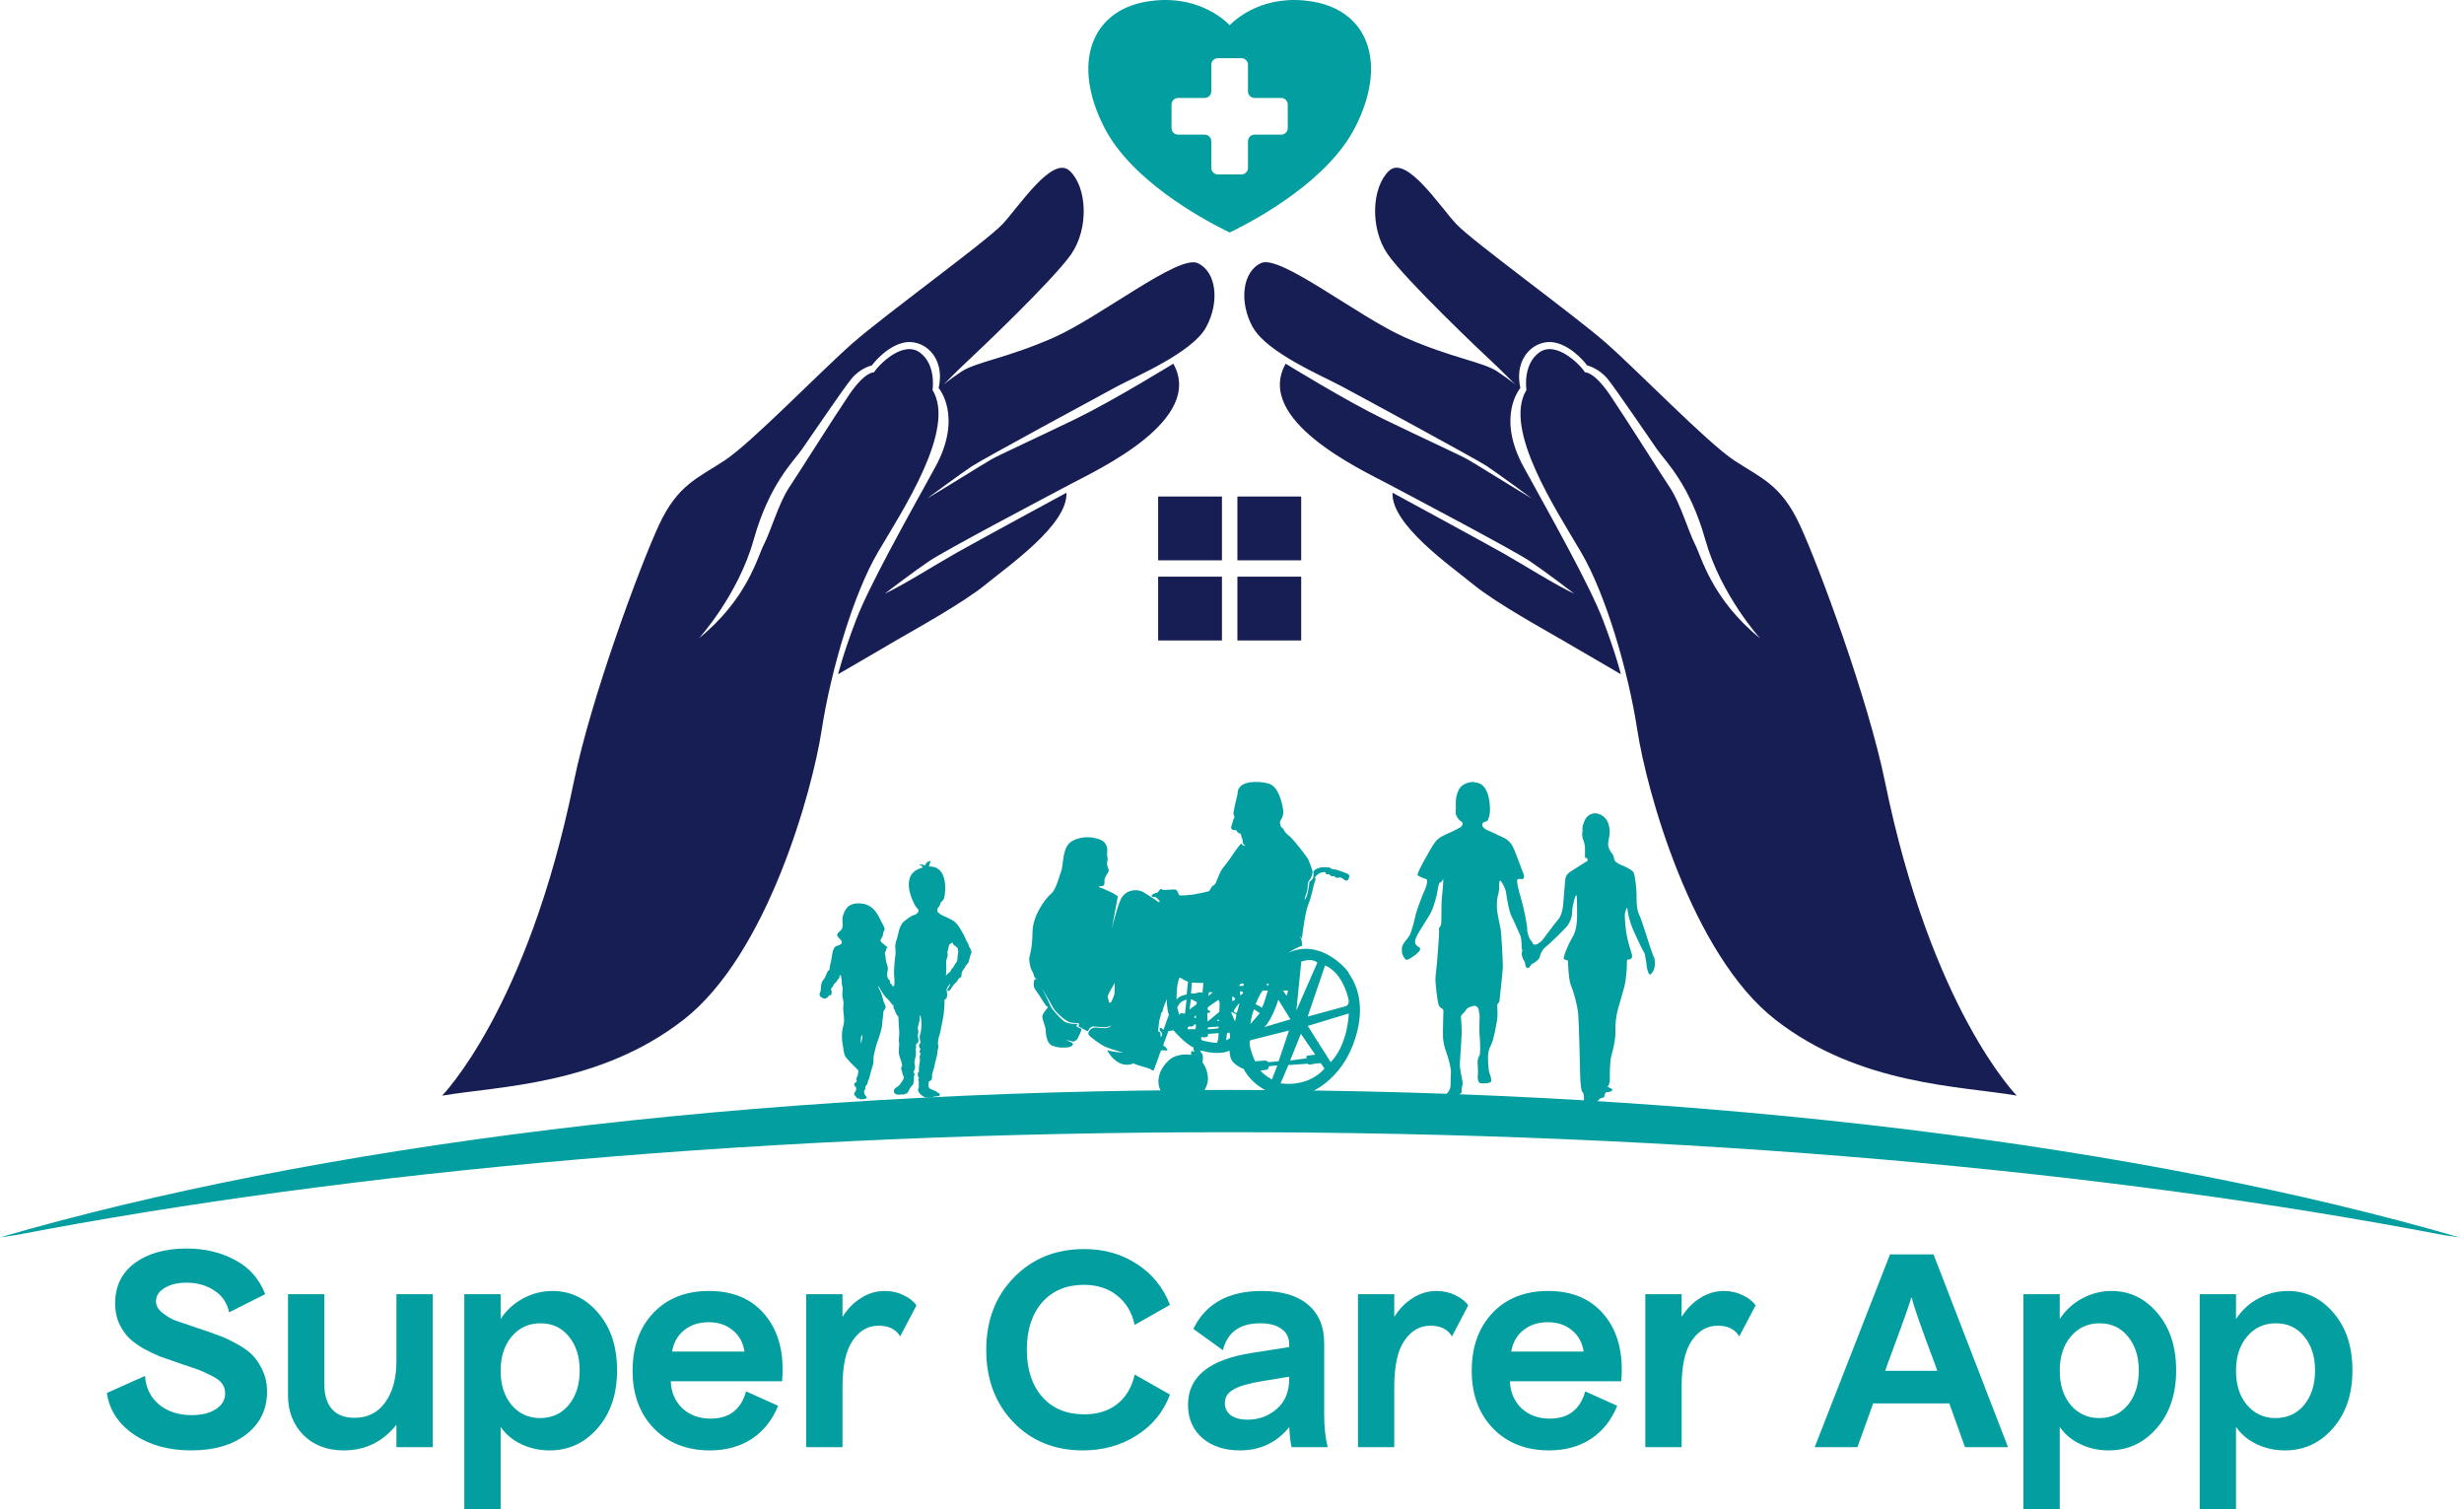 <svg width="289" height="177" viewBox="0 0 289 177" fill="none" xmlns="http://www.w3.org/2000/svg">
<path d="M31.325 163.188C31.325 165.297 30.511 166.978 28.883 168.231C27.254 169.483 25.103 170.11 22.431 170.11C19.8 170.11 17.566 169.494 15.729 168.262C13.891 167.009 12.826 165.381 12.534 163.376L17.013 161.372C17.096 162.75 17.639 163.867 18.641 164.723C19.664 165.558 20.948 165.976 22.494 165.976C23.684 165.976 24.634 165.736 25.343 165.255C26.053 164.775 26.408 164.17 26.408 163.439C26.408 163.021 26.304 162.656 26.095 162.343C25.886 162.009 25.469 161.685 24.842 161.372C24.216 161.059 23.746 160.84 23.433 160.714C23.12 160.589 22.452 160.359 21.429 160.025C21.199 159.942 21.021 159.879 20.896 159.837C20.04 159.545 19.32 159.294 18.735 159.086C18.172 158.856 17.524 158.543 16.794 158.146C16.084 157.729 15.509 157.301 15.071 156.862C14.633 156.403 14.257 155.839 13.944 155.171C13.651 154.482 13.505 153.72 13.505 152.885C13.505 150.859 14.267 149.283 15.791 148.155C17.336 147.007 19.372 146.433 21.898 146.433C24.028 146.433 25.918 146.882 27.567 147.78C29.238 148.657 30.417 149.993 31.106 151.788L26.878 153.918C26.628 152.791 26.043 151.935 25.124 151.35C24.206 150.744 23.12 150.442 21.867 150.442C20.823 150.442 19.967 150.651 19.299 151.068C18.631 151.465 18.297 151.987 18.297 152.634C18.297 153.114 18.537 153.553 19.017 153.949C19.518 154.346 20.019 154.649 20.52 154.858C21.042 155.046 21.867 155.327 22.995 155.703C23.057 155.724 23.11 155.745 23.151 155.766C23.193 155.766 23.245 155.776 23.308 155.797C23.37 155.818 23.423 155.839 23.464 155.86C24.362 156.152 25.103 156.413 25.688 156.643C26.294 156.852 26.983 157.175 27.755 157.614C28.549 158.031 29.175 158.48 29.634 158.96C30.093 159.441 30.49 160.046 30.824 160.777C31.158 161.508 31.325 162.312 31.325 163.188Z" fill="#039EA0"/>
<path d="M50.756 169.734H46.497V167.103C44.889 169.108 42.832 170.11 40.327 170.11C38.364 170.11 36.777 169.504 35.566 168.293C34.376 167.062 33.781 165.516 33.781 163.658V151.788H38.041V162.343C38.041 163.616 38.343 164.598 38.949 165.287C39.554 165.955 40.431 166.289 41.58 166.289C43.125 166.289 44.325 165.683 45.181 164.472C46.058 163.262 46.497 161.654 46.497 159.649V151.788H50.756V169.734Z" fill="#039EA0"/>
<path d="M58.719 177H54.46V151.788H58.719V154.701C59.408 153.657 60.285 152.853 61.35 152.29C62.436 151.705 63.584 151.413 64.795 151.413C66.925 151.413 68.721 152.279 70.182 154.012C71.644 155.724 72.374 157.958 72.374 160.714C72.374 163.512 71.612 165.777 70.088 167.51C68.585 169.243 66.706 170.11 64.451 170.11C63.282 170.11 62.185 169.87 61.162 169.39C60.139 168.909 59.325 168.231 58.719 167.354V177ZM60.004 156.768C59.148 157.791 58.719 159.127 58.719 160.777C58.719 162.426 59.148 163.763 60.004 164.786C60.88 165.809 61.998 166.32 63.355 166.32C64.733 166.32 65.85 165.809 66.706 164.786C67.562 163.742 67.99 162.395 67.99 160.746C67.99 159.096 67.562 157.76 66.706 156.737C65.871 155.714 64.764 155.202 63.386 155.202C62.008 155.202 60.88 155.724 60.004 156.768Z" fill="#039EA0"/>
<path d="M91.264 164.88C90.576 166.571 89.542 167.865 88.164 168.763C86.786 169.661 85.157 170.11 83.278 170.11C80.564 170.11 78.372 169.254 76.701 167.542C75.031 165.809 74.196 163.554 74.196 160.777C74.196 157.958 75.01 155.693 76.639 153.981C78.267 152.269 80.439 151.413 83.153 151.413C86.034 151.413 88.248 152.373 89.793 154.294C91.359 156.215 92.006 158.783 91.734 161.998H78.674C78.716 163.272 79.165 164.326 80.021 165.162C80.898 165.976 82.005 166.383 83.341 166.383C85.533 166.383 86.922 165.318 87.506 163.188L91.264 164.88ZM83.122 155.077C81.973 155.077 81.013 155.39 80.24 156.016C79.468 156.643 78.998 157.478 78.831 158.522H87.318C87.172 157.478 86.713 156.643 85.94 156.016C85.189 155.39 84.249 155.077 83.122 155.077Z" fill="#039EA0"/>
<path d="M94.557 169.734V151.788H98.816V154.451C99.421 153.49 100.152 152.749 101.008 152.227C101.864 151.684 102.783 151.413 103.764 151.413C104.579 151.413 105.32 151.58 105.988 151.914C106.656 152.227 107.157 152.624 107.491 153.104L105.581 156.737C105.08 155.902 104.234 155.484 103.044 155.484C101.812 155.484 100.799 156.069 100.006 157.238C99.213 158.386 98.816 160.192 98.816 162.656V169.734H94.557Z" fill="#039EA0"/>
<path d="M137.223 163.564C136.472 165.59 135.167 167.187 133.308 168.356C131.471 169.525 129.373 170.11 127.013 170.11C123.694 170.11 120.969 169.003 118.839 166.79C116.73 164.577 115.676 161.758 115.676 158.334C115.676 154.889 116.751 152.06 118.902 149.847C121.073 147.613 123.829 146.496 127.17 146.496C129.508 146.496 131.565 147.08 133.34 148.249C135.135 149.398 136.43 150.995 137.223 153.041L133.089 155.39C132.755 153.908 132.066 152.759 131.022 151.945C129.978 151.11 128.684 150.692 127.139 150.692C125.072 150.692 123.433 151.381 122.222 152.759C121.031 154.137 120.436 155.985 120.436 158.303C120.436 160.62 121.042 162.468 122.253 163.846C123.464 165.203 125.103 165.882 127.17 165.882C128.736 165.882 130.03 165.475 131.053 164.66C132.077 163.846 132.755 162.698 133.089 161.215L137.223 163.564Z" fill="#039EA0"/>
<path d="M155.314 165.976C155.314 167.354 155.449 168.607 155.721 169.734H151.493C151.368 169.254 151.274 168.471 151.211 167.385C149.729 169.202 147.808 170.11 145.448 170.11C143.632 170.11 142.16 169.63 141.032 168.669C139.905 167.688 139.341 166.383 139.341 164.754C139.341 161.476 141.836 159.451 146.826 158.679L151.211 157.99V157.708C151.211 156.893 150.908 156.277 150.303 155.86C149.718 155.421 148.893 155.202 147.829 155.202C145.407 155.202 143.945 156.257 143.444 158.365L139.968 155.86C141.408 152.895 144.081 151.413 147.985 151.413C150.344 151.413 152.151 151.945 153.403 153.01C154.677 154.075 155.314 155.588 155.314 157.551V165.976ZM143.663 164.566C143.663 165.172 143.903 165.652 144.383 166.007C144.864 166.341 145.511 166.508 146.325 166.508C147.641 166.508 148.779 166.091 149.739 165.255C150.72 164.42 151.211 163.23 151.211 161.685V161.466L148.142 161.967C146.492 162.238 145.333 162.572 144.665 162.969C143.997 163.345 143.663 163.877 143.663 164.566Z" fill="#039EA0"/>
<path d="M159.274 169.734V151.788H163.533V154.451C164.139 153.49 164.869 152.749 165.725 152.227C166.582 151.684 167.5 151.413 168.482 151.413C169.296 151.413 170.037 151.58 170.705 151.914C171.373 152.227 171.874 152.624 172.208 153.104L170.298 156.737C169.797 155.902 168.951 155.484 167.761 155.484C166.529 155.484 165.517 156.069 164.723 157.238C163.93 158.386 163.533 160.192 163.533 162.656V169.734H159.274Z" fill="#039EA0"/>
<path d="M189.686 164.88C188.997 166.571 187.963 167.865 186.585 168.763C185.207 169.661 183.579 170.11 181.7 170.11C178.985 170.11 176.793 169.254 175.123 167.542C173.452 165.809 172.617 163.554 172.617 160.777C172.617 157.958 173.432 155.693 175.06 153.981C176.689 152.269 178.86 151.413 181.574 151.413C184.456 151.413 186.669 152.373 188.214 154.294C189.78 156.215 190.427 158.783 190.156 161.998H177.096C177.138 163.272 177.587 164.326 178.443 165.162C179.32 165.976 180.426 166.383 181.762 166.383C183.955 166.383 185.343 165.318 185.928 163.188L189.686 164.88ZM181.543 155.077C180.395 155.077 179.434 155.39 178.662 156.016C177.889 156.643 177.419 157.478 177.252 158.522H185.74C185.594 157.478 185.134 156.643 184.362 156.016C183.61 155.39 182.671 155.077 181.543 155.077Z" fill="#039EA0"/>
<path d="M192.978 169.734V151.788H197.237V154.451C197.843 153.49 198.574 152.749 199.43 152.227C200.286 151.684 201.204 151.413 202.186 151.413C203 151.413 203.741 151.58 204.409 151.914C205.078 152.227 205.579 152.624 205.913 153.104L204.002 156.737C203.501 155.902 202.656 155.484 201.465 155.484C200.234 155.484 199.221 156.069 198.428 157.238C197.634 158.386 197.237 160.192 197.237 162.656V169.734H192.978Z" fill="#039EA0"/>
<path d="M217.856 169.734H212.845L221.677 147.122H226.782L235.519 169.734H230.477L228.629 164.598H219.704L217.856 169.734ZM221.395 159.963L221.113 160.777H227.22L226.938 159.963C225.268 155.536 224.37 152.958 224.245 152.227H224.151C224.088 152.624 223.169 155.202 221.395 159.963Z" fill="#039EA0"/>
<path d="M241.585 177H237.326V151.788H241.585V154.701C242.274 153.657 243.151 152.853 244.216 152.29C245.302 151.705 246.45 151.413 247.661 151.413C249.791 151.413 251.586 152.279 253.048 154.012C254.509 155.724 255.24 157.958 255.24 160.714C255.24 163.512 254.478 165.777 252.954 167.51C251.451 169.243 249.572 170.11 247.317 170.11C246.147 170.11 245.051 169.87 244.028 169.39C243.005 168.909 242.191 168.231 241.585 167.354V177ZM242.869 156.768C242.013 157.791 241.585 159.127 241.585 160.777C241.585 162.426 242.013 163.763 242.869 164.786C243.746 165.809 244.863 166.32 246.22 166.32C247.598 166.32 248.715 165.809 249.572 164.786C250.428 163.742 250.856 162.395 250.856 160.746C250.856 159.096 250.428 157.76 249.572 156.737C248.736 155.714 247.63 155.202 246.252 155.202C244.874 155.202 243.746 155.724 242.869 156.768Z" fill="#039EA0"/>
<path d="M262.26 177H258.001V151.788H262.26V154.701C262.949 153.657 263.826 152.853 264.891 152.29C265.977 151.705 267.125 151.413 268.336 151.413C270.466 151.413 272.262 152.279 273.723 154.012C275.185 155.724 275.915 157.958 275.915 160.714C275.915 163.512 275.153 165.777 273.629 167.51C272.126 169.243 270.247 170.11 267.992 170.11C266.823 170.11 265.726 169.87 264.703 169.39C263.68 168.909 262.866 168.231 262.26 167.354V177ZM263.545 156.768C262.689 157.791 262.26 159.127 262.26 160.777C262.26 162.426 262.689 163.763 263.545 164.786C264.421 165.809 265.539 166.32 266.896 166.32C268.274 166.32 269.391 165.809 270.247 164.786C271.103 163.742 271.531 162.395 271.531 160.746C271.531 159.096 271.103 157.76 270.247 156.737C269.412 155.714 268.305 155.202 266.927 155.202C265.549 155.202 264.421 155.724 263.545 156.768Z" fill="#039EA0"/>
<path d="M80.177 119.601C90.04 111.906 95.292 92.664 96.366 85.665C97.439 78.654 100.102 69.644 102.987 64.739C105.871 59.844 112.176 50.318 109.376 45.739C109.376 45.739 109.849 42.771 107.881 41.34C105.913 39.908 103.071 42.761 102.513 43.666C102.513 43.666 101.46 43.539 99.555 46.36C97.65 49.181 93.713 55.444 92.534 57.213C91.355 58.981 90.366 62.392 89.597 63.855C88.84 65.318 87.671 70.244 81.977 74.865C81.977 74.865 86.576 69.812 88.397 63.307C90.218 56.802 93.05 54.129 94.039 52.729C95.029 51.329 98.808 45.718 99.86 44.434C100.902 43.15 102.26 42.855 102.26 42.855C102.26 42.855 103.85 40.655 106.018 40.182C108.186 39.708 110.923 41.708 110.092 45.508C110.092 45.508 112.976 48.824 109.681 54.813C106.386 60.802 101.944 68.686 100.387 72.76C98.839 76.823 98.302 79.075 98.302 79.075C98.302 79.075 102.987 76.36 105.113 75.107C107.25 73.854 112.955 70.728 115.649 68.518C118.344 66.307 125.27 61.507 125.081 57.792C125.081 57.792 114.46 63.549 112.176 64.844C109.902 66.128 105.681 68.781 103.776 69.623C103.776 69.623 106.986 67.16 108.965 65.823C110.944 64.486 122.607 58.35 125.702 56.708C128.807 55.055 141.322 49.255 137.617 42.655C137.617 42.655 130.565 47.002 126.112 49.16C121.66 51.318 117.133 53.381 116.228 53.908C115.312 54.434 110.281 57.571 108.713 58.486C108.713 58.486 112.807 55.455 114.039 54.655C115.27 53.844 128.775 46.529 131.028 45.318C133.291 44.108 139.828 41.35 141.449 38.403C143.08 35.456 142.691 31.856 140.459 30.856C138.217 29.845 129.038 37.182 123.586 39.592C118.123 42.003 114.439 42.466 112.765 43.582C111.092 44.708 110.618 45.16 110.618 45.16C110.618 45.16 112.523 43.234 113.449 42.382C114.376 41.529 123.523 32.866 125.639 29.814C127.754 26.761 127.491 21.919 125.46 20.035C123.428 18.151 119.491 24.277 117.555 26.319C115.618 28.361 103.776 36.94 100.008 40.245C96.239 43.55 88.166 51.908 84.998 54.002C81.829 56.097 79.503 56.823 77.293 61.571C75.082 66.318 69.293 81.928 67.303 91.696C61.851 118.411 51.841 128.506 51.851 128.506C58.314 127.39 70.293 127.306 80.156 119.611L80.177 119.601Z" fill="#171E54"/>
<path d="M146.964 38.404C148.595 41.351 155.132 44.109 157.384 45.319C159.647 46.53 173.142 53.845 174.373 54.656C175.605 55.466 179.7 58.487 179.7 58.487C178.131 57.571 173.089 54.424 172.184 53.908C171.268 53.382 166.742 51.319 162.3 49.161C157.848 47.003 150.795 42.656 150.795 42.656C147.09 49.256 159.616 55.066 162.711 56.708C165.816 58.361 177.468 64.498 179.447 65.824C181.426 67.161 184.636 69.624 184.636 69.624C182.731 68.782 178.51 66.129 176.236 64.845C173.963 63.561 163.332 57.792 163.332 57.792C163.142 61.508 170.079 66.319 172.763 68.519C175.458 70.729 181.163 73.855 183.299 75.108C185.436 76.36 190.11 79.076 190.11 79.076C190.11 79.076 189.573 76.823 188.026 72.76C186.478 68.697 182.026 60.803 178.731 54.814C175.436 48.824 178.321 45.509 178.321 45.509C177.5 41.709 180.236 39.709 182.394 40.182C184.563 40.656 186.152 42.856 186.152 42.856C186.152 42.856 187.499 43.161 188.552 44.435C189.594 45.719 193.383 51.319 194.373 52.729C195.362 54.129 198.194 56.803 200.015 63.308C201.846 69.813 206.436 74.866 206.436 74.866C200.741 70.234 199.573 65.319 198.815 63.855C198.057 62.392 197.067 58.982 195.878 57.214C194.699 55.445 190.762 49.182 188.857 46.361C186.952 43.54 185.899 43.666 185.899 43.666C185.341 42.761 182.499 39.909 180.531 41.34C178.563 42.772 179.036 45.74 179.036 45.74C176.236 50.319 182.552 59.834 185.426 64.74C188.31 69.634 190.973 78.655 192.047 85.665C193.12 92.676 198.373 111.907 208.236 119.601C218.098 127.296 230.077 127.38 236.54 128.496C236.54 128.496 226.54 118.401 221.088 91.686C219.088 81.918 213.309 66.319 211.099 61.561C208.888 56.813 206.562 56.087 203.394 53.993C200.225 51.898 192.152 43.551 188.384 40.235C184.615 36.93 172.773 28.351 170.837 26.309C168.9 24.267 164.963 18.141 162.932 20.025C160.9 21.909 160.637 26.741 162.753 29.804C164.868 32.856 174.015 41.53 174.942 42.372C175.868 43.224 177.773 45.151 177.773 45.151C177.773 45.151 177.3 44.698 175.626 43.572C173.952 42.446 170.268 41.993 164.805 39.582C159.342 37.172 150.164 29.835 147.932 30.846C145.69 31.856 145.311 35.446 146.943 38.393L146.964 38.404Z" fill="#171E54"/>
<path d="M144.228 132.79C197.889 132.79 247.256 137.295 286.582 144.853C287.203 144.948 287.834 145.032 288.455 145.127C251.835 134.464 200.763 127.833 144.228 127.833C87.692 127.833 36.62 134.464 0 145.127C0.621 145.032 1.253 144.948 1.874 144.853C41.199 137.306 90.566 132.79 144.228 132.79Z" fill="#039EA0"/>
<path d="M143.322 67.634H135.838V75.118H143.322V67.634Z" fill="#171E54"/>
<path d="M152.617 67.634H145.133V75.118H152.617V67.634Z" fill="#171E54"/>
<path d="M143.322 58.234H135.838V65.718H143.322V58.234Z" fill="#171E54"/>
<path d="M152.617 58.234H145.133V65.718H152.617V58.234Z" fill="#171E54"/>
<path d="M153.996 0.194C148.259 -0.785 144.933 2.236 144.228 2.952C143.523 2.225 140.196 -0.785 134.46 0.194C127.965 1.299 125.66 7.467 129.544 14.993C132.691 21.109 140.765 25.541 143.691 27.004C143.902 27.109 144.081 27.193 144.228 27.267C144.375 27.193 144.554 27.109 144.765 27.004C147.691 25.551 155.754 21.109 158.912 14.993C162.796 7.467 160.501 1.299 153.996 0.194ZM151.038 15.025C151.038 15.446 150.691 15.793 150.27 15.793H147.144C146.723 15.793 146.375 16.141 146.375 16.562V19.688C146.375 20.109 146.028 20.456 145.607 20.456H142.838C142.417 20.456 142.07 20.109 142.07 19.688V16.562C142.07 16.141 141.723 15.793 141.302 15.793H138.175C137.754 15.793 137.407 15.446 137.407 15.025V12.257C137.407 11.836 137.754 11.488 138.175 11.488H141.302C141.723 11.488 142.07 11.141 142.07 10.72V7.594C142.07 7.173 142.417 6.825 142.838 6.825H145.607C146.028 6.825 146.375 7.173 146.375 7.594V10.72C146.375 11.141 146.723 11.488 147.144 11.488H150.27C150.691 11.488 151.038 11.836 151.038 12.257V15.025Z" fill="#039EA0"/>
<path d="M158.228 114.127C157.164 112.643 154.217 110.254 151.102 111.759C151.102 111.759 152.017 111.127 152.723 110.927C152.723 110.927 152.754 110.117 152.365 109.706C152.365 109.706 152.659 109.98 152.691 110.127C152.691 110.127 153.038 107.085 153.438 106.117C153.838 105.149 154.028 103.959 154.154 103.591C154.28 103.222 154.375 103.022 154.238 102.991C154.101 102.959 154.838 102.043 155.565 102.349C155.565 102.349 155.428 102.401 155.47 102.465C155.512 102.528 155.701 102.549 155.807 102.538C155.912 102.528 155.933 102.559 155.954 102.591C155.975 102.622 156.175 102.833 156.333 102.77C156.491 102.707 156.501 102.759 156.554 102.822C156.607 102.886 156.691 103.001 156.943 102.938C157.186 102.875 157.343 102.938 157.407 102.991C157.47 103.033 157.912 103.422 158.07 103.233C158.228 103.043 158.343 102.707 158.175 102.559C158.007 102.412 156.986 102.086 156.807 102.022C156.638 101.959 156.238 101.959 156.143 101.886C156.049 101.812 155.859 101.665 155.733 101.738C155.733 101.738 154.575 101.528 154.038 102.222C154.038 102.222 154.144 102.865 153.922 103.117C153.701 103.37 153.586 103.37 153.575 103.464C153.565 103.559 153.428 104.98 153.112 105.401C152.796 105.822 153.333 104.601 153.354 104.286C153.375 103.97 153.365 103.464 153.544 103.275C153.722 103.086 154.038 102.454 153.922 102.086C153.807 101.717 153.607 101.159 153.449 100.812C153.291 100.465 151.607 98.328 151.249 98.075C150.891 97.823 150.68 97.528 150.575 97.338C150.47 97.149 150.417 97.044 150.312 97.033C150.207 97.023 150.175 96.707 150.123 96.465C150.07 96.223 150.617 95.896 150.502 95.023C150.386 94.149 149.944 92.212 148.786 91.896C147.638 91.581 145.102 91.475 145.154 93.107C145.154 93.107 144.702 94.991 144.67 95.338C144.639 95.686 144.87 95.707 144.765 95.886C144.66 96.065 144.481 96.77 144.417 96.949C144.354 97.128 144.439 97.317 144.681 97.349C144.923 97.38 145.007 97.317 145.081 97.475C145.154 97.633 145.27 97.738 145.386 97.738C145.502 97.738 145.607 97.928 145.607 98.117C145.607 98.307 145.712 98.338 145.744 98.486C145.775 98.633 145.681 99.17 146.175 99.17C146.175 99.17 145.786 99.307 145.575 98.917C145.575 98.917 144.891 99.717 144.512 100.349C144.133 100.98 143.418 101.749 143.218 102.117C143.018 102.486 142.744 103.233 142.596 103.549C142.449 103.864 142.207 103.875 142.112 104.033C142.018 104.191 141.87 104.464 141.828 104.507C141.786 104.549 140.628 104.801 139.997 104.907C139.365 105.012 138.428 105.043 138.344 105.012C138.26 104.98 138.123 104.538 138.007 104.412C137.891 104.286 137.481 104.328 137.344 104.338C137.207 104.349 137.028 104.359 136.912 104.359C136.797 104.359 136.67 104.401 136.491 104.38C136.312 104.359 136.155 104.17 136.039 104.349C135.923 104.528 135.755 104.717 135.66 104.717C135.565 104.717 135.018 104.896 135.07 105.075C135.123 105.254 135.418 105.212 135.523 105.222C135.628 105.233 135.765 105.391 135.839 105.485C135.912 105.58 136.049 105.654 136.018 105.717C135.986 105.78 135.881 105.854 135.839 105.78C135.797 105.707 134.944 105.138 134.134 104.654C133.323 104.17 131.986 104.391 131.481 105.433C130.976 106.475 130.386 109.001 130.386 109.001L131.113 105.128C131.113 105.128 130.818 104.907 130.502 104.738C130.186 104.57 129.386 104.233 129.186 104.149C128.986 104.064 128.734 104.033 128.934 103.97C129.134 103.896 129.334 103.959 129.428 103.864C129.534 103.77 129.555 103.58 129.544 103.401C129.544 103.222 129.523 103.107 129.586 103.012C129.649 102.917 129.776 102.58 129.871 102.465C129.965 102.349 130.06 102.201 130.039 102.022C130.007 101.843 129.786 101.475 129.849 101.17C129.913 100.865 129.934 100.707 129.871 100.465C129.807 100.222 129.902 99.728 129.871 99.591C129.839 99.454 129.807 98.77 129.039 98.475C128.271 98.18 127.028 97.97 125.786 98.623C124.544 99.275 124.765 101.391 124.471 102.17C124.176 102.949 123.86 104.37 123.26 104.843C122.671 105.317 121.123 107.349 121.102 109.306C121.081 111.264 120.744 112.148 120.713 112.38C120.681 112.612 120.85 113.443 120.934 113.643C121.018 113.843 121.208 114.148 121.229 114.254C121.25 114.359 121.302 114.79 121.65 114.822C121.65 114.822 121.376 114.864 121.334 114.864C121.292 114.864 121.208 115.485 121.26 115.706C121.313 115.927 121.65 116.401 121.797 116.59C121.944 116.78 122.523 117.769 122.681 117.948C122.839 118.127 122.997 118.033 122.85 118.222C122.702 118.411 122.208 118.969 122.25 119.306C122.292 119.643 122.629 120.475 122.639 120.706C122.65 120.948 122.671 122.285 123.355 122.611C124.039 122.938 125.123 122.917 125.523 122.769C125.923 122.622 125.829 122.422 125.829 122.369C125.829 122.317 124.986 121.948 124.986 121.948C124.986 121.948 125.702 122.117 125.881 122.169C125.881 122.169 126.102 122.106 126.186 122.022C126.281 121.938 126.313 121.969 126.407 121.78C126.502 121.59 126.755 121.064 126.786 120.948C126.818 120.822 126.85 120.664 126.85 120.664C126.85 120.664 126.144 120.422 126.26 120.285C126.376 120.148 126.365 120.085 126.365 120.085C126.365 120.085 125.26 120.18 124.723 119.727C124.186 119.275 123.355 118.348 123.208 117.98C123.081 117.654 122.408 116.254 122.187 115.864C122.387 116.212 123.113 117.433 123.218 117.643C123.344 117.885 123.618 118.443 123.997 118.801C124.376 119.159 125.081 119.854 125.692 119.948C126.292 120.043 126.492 119.906 126.544 120.096C126.597 120.285 126.407 120.338 126.513 120.39C126.618 120.443 127.586 120.969 127.586 120.969C127.586 120.969 127.807 120.38 128.281 120.39C128.755 120.401 129.828 120.653 130.344 120.253C130.344 120.253 130.197 120.58 129.576 120.59C128.955 120.601 128.428 120.401 128.081 120.611C127.734 120.822 127.597 121.085 127.681 121.338C127.765 121.58 129.081 122.496 129.523 122.717C129.965 122.938 131.628 123.443 131.692 123.443C131.755 123.443 131.692 123.464 131.692 123.464C131.692 123.464 130.197 123.338 129.839 123.159C129.839 123.159 131.049 125.527 132.965 124.717C132.965 124.717 133.186 124.843 133.334 124.885C133.481 124.927 134.828 125.338 134.828 125.338C134.828 125.338 135.249 125.611 135.302 125.559C135.355 125.506 136.165 123.201 136.165 123.201C136.165 123.201 136.491 123.159 136.565 123.18C136.639 123.201 136.891 123.232 136.933 123.18C136.976 123.127 136.755 122.885 136.702 122.811C136.649 122.738 136.386 122.653 136.449 122.517C136.512 122.38 137.049 120.917 137.049 120.917C137.049 120.917 137.239 120.917 137.639 120.843C137.639 120.843 138.986 122.422 140.007 122.864C140.007 122.864 139.954 123.148 140.007 123.18C140.06 123.211 140.186 123.306 140.06 123.317H139.933C139.933 123.317 139.786 123.211 139.733 123.317C139.681 123.422 139.712 123.717 139.712 123.717C139.712 123.717 138.112 123.422 137.091 124.359C136.07 125.295 135.86 126.243 135.87 126.959C135.881 127.674 136.481 129.327 138.47 129.527C140.46 129.727 141.765 127.569 141.681 126.401C141.597 125.232 141.049 124.622 141.049 124.622C141.049 124.622 141.123 124.043 141.07 123.78C141.018 123.527 140.733 123.274 140.733 123.274C140.733 123.274 140.87 123.201 141.112 123.274C141.354 123.348 143.091 123.759 144.207 123.222C144.207 123.222 144.228 124.138 144.586 124.527C144.944 124.917 145.512 125.285 145.86 125.348C145.86 125.348 146.786 127.538 149.891 128.474C152.996 129.411 156.996 126.885 158.649 122.653C160.301 118.422 159.259 115.643 158.196 114.159L158.228 114.127ZM130.702 116.59C130.66 116.864 130.344 117.527 130.313 117.559C130.271 117.601 130.092 117.601 130.092 117.601C130.092 117.601 129.965 117.064 129.913 116.917C129.86 116.769 130.639 115.475 130.744 115.285C130.744 115.285 130.744 116.317 130.713 116.59H130.702ZM137.081 119.054L136.46 120.79C136.46 120.79 136.27 120.569 136.155 120.569C136.039 120.569 135.976 120.59 136.018 120.79C136.06 120.99 136.365 121.127 136.302 121.317C136.239 121.506 136.186 121.696 136.144 121.59C136.102 121.485 136.144 121.148 136.06 121.075C135.986 121.001 135.818 121.064 135.839 120.832C135.86 120.601 135.955 119.611 136.049 119.401C136.155 119.18 136.176 118.769 136.176 118.769H136.302C136.302 118.769 136.491 118.022 136.576 117.854C136.66 117.685 136.839 117.18 136.839 117.18C136.839 117.18 136.828 118.117 137.081 119.011C137.333 119.906 137.081 119.064 137.081 119.064V119.054ZM141.733 116.675C141.765 116.601 141.818 116.359 141.818 116.359L142.249 116.401L141.733 116.79C141.733 116.79 141.702 116.759 141.733 116.675ZM138.997 118.864C138.997 118.864 138.797 118.896 138.607 118.832C138.418 118.78 138.333 119.075 138.323 119.032C138.312 118.99 138.165 118.538 138.123 118.369C138.081 118.201 138.007 118.233 138.281 117.801C138.554 117.369 139.176 117.243 139.176 117.243L138.986 118.864H138.997ZM138.007 117.243C138.007 117.243 137.923 115.454 138.376 114.633C138.376 114.633 139.112 115.096 139.344 115.138L139.186 116.633C139.186 116.633 138.249 116.78 138.018 117.243H138.007ZM140.218 120.706C140.218 120.706 139.47 120.727 139.365 120.717C139.26 120.717 139.302 120.611 139.302 120.548C139.302 120.496 139.386 120.443 139.481 120.39C139.576 120.338 139.628 120.38 139.66 120.401C139.691 120.422 139.849 120.401 139.902 120.359C139.954 120.327 140.028 120.264 140.028 120.169L140.281 120.148L140.228 120.696L140.218 120.706ZM140.07 119.38C140.07 119.38 140.102 119.106 140.27 119.106V119.401L140.07 119.369V119.38ZM140.333 117.801L139.523 118.39V118.369L139.681 117.211C139.681 117.211 139.839 117.233 139.87 117.254C139.902 117.275 139.986 117.296 140.028 117.348C140.07 117.411 140.249 117.475 140.333 117.475C140.407 117.475 140.333 117.811 140.333 117.811V117.801ZM140.67 116.39C140.449 116.422 140.249 116.517 140.07 116.517C139.891 116.517 139.691 116.527 139.691 116.527L139.797 115.243C139.797 115.243 140.912 115.317 141.144 115.264L141.039 116.433C141.039 116.433 140.881 116.359 140.67 116.39ZM142.839 121.969C142.786 122.169 142.828 122.317 142.618 122.317C142.407 122.317 141.06 122.096 140.944 121.99C140.828 121.885 140.912 121.611 140.912 121.611C141.039 121.675 141.333 121.696 141.544 121.611C141.754 121.527 141.691 121.264 141.691 121.264L142.933 121.169C142.933 121.169 142.912 121.78 142.86 121.969H142.839ZM142.902 120.611C142.902 120.611 141.628 120.78 141.628 120.675C141.628 120.569 141.765 120.485 141.765 120.485L142.944 120.401L142.902 120.622V120.611ZM142.702 119.738L142.965 119.548L142.986 119.738H142.691H142.702ZM143.049 117.675C143.039 117.864 143.018 118.675 143.018 118.675L141.639 119.822L141.597 118.811C141.597 118.811 141.891 118.801 141.944 118.696C141.996 118.59 141.797 118.538 141.702 118.464C141.607 118.39 141.649 118.201 141.67 118.148C141.691 118.096 142.912 117.264 142.912 117.264C142.912 117.264 143.07 117.496 143.049 117.685V117.675ZM144.533 116.864C144.533 116.864 144.881 117.001 144.86 117.159C144.839 117.317 144.533 117.422 144.533 117.422V116.864ZM144.27 121.675C144.239 121.853 143.817 122.001 143.817 122.001L143.923 121.159C143.923 121.159 144.165 121.085 144.196 121.117C144.228 121.148 144.302 121.496 144.27 121.675ZM144.86 119.822L144.375 118.685C144.375 118.685 144.975 118.896 145.007 119.001C145.007 119.001 145.007 119.001 145.007 119.011C145.017 119.148 144.849 119.811 144.849 119.811L144.86 119.822ZM145.07 118.801C145.07 118.801 144.775 118.759 144.702 118.654C144.628 118.548 145.228 117.748 145.386 117.664L145.07 118.801ZM145.796 116.443C145.775 116.58 145.46 116.738 145.46 116.738V116.264C145.554 116.233 145.817 116.306 145.796 116.433V116.443ZM145.796 115.633C145.702 115.633 145.312 115.633 145.312 115.633C145.312 115.633 145.502 115.338 145.628 115.348C145.754 115.348 145.87 115.38 145.87 115.38C145.87 115.38 145.891 115.633 145.786 115.643L145.796 115.633ZM158.164 117.19C158.301 117.843 157.88 118.001 157.88 118.001L153.375 119.232L155.417 113.233C157.333 114.043 158.017 116.527 158.154 117.18L158.164 117.19ZM152.628 112.769C154.017 112.327 154.512 112.906 154.512 112.906L152.049 118.517L152.628 112.769ZM152.575 121.243L154.259 123.696L153.238 123.832V124.127L151.323 124.38L152.575 121.264V121.243ZM151.07 116.18C151.07 116.18 150.965 116.559 150.944 116.738C150.923 116.917 150.502 116.18 150.502 116.18H151.07ZM149.933 117.254L151.354 119.548L148.291 120.464C149.207 119.632 149.933 117.254 149.933 117.254ZM148.712 115.317C148.796 115.369 148.807 115.548 148.807 115.548H148.523C148.554 115.475 148.723 115.317 148.723 115.317H148.712ZM148.091 116.18H148.702C148.702 116.18 148.27 117.696 148.028 118.18C148.028 118.18 147.238 117.759 147.26 117.769C147.281 117.78 147.775 116.496 148.102 116.19L148.091 116.18ZM147.081 118.369L147.754 118.832C147.754 118.832 146.933 119.822 146.66 120.096C146.66 120.096 146.796 118.98 147.091 118.369H147.081ZM149.175 126.601C149.175 126.601 148.165 126.032 147.838 125.559C147.838 125.559 148.481 125.485 148.575 125.464C148.67 125.443 148.754 125.348 148.796 125.211C148.838 125.074 148.775 125.064 148.923 125.043C149.07 125.022 149.817 124.959 149.817 124.959L149.186 126.601H149.175ZM148.744 124.58C148.744 124.58 148.607 124.369 148.344 124.39C148.081 124.411 147.207 124.474 147.207 124.474C147.207 124.474 146.238 122.338 146.681 122.001L151.186 120.864L149.965 124.474L148.744 124.58ZM150.196 127.074L151.112 124.917L153.375 124.759C153.375 124.759 153.522 124.938 153.838 124.832C154.154 124.727 154.912 124.695 154.912 124.695L155.344 125.317C155.344 125.317 153.754 127.495 150.196 127.064V127.074ZM156.08 124.58L153.386 120.327L158.196 118.864C158.196 118.864 158.133 122.432 156.08 124.58Z" fill="#039EA0"/>
<path d="M113.892 111.527C113.871 111.359 113.808 111.232 113.703 111.085C113.597 110.938 113.639 110.759 113.481 110.548C113.324 110.338 113.187 109.896 113.018 109.622C112.85 109.348 112.513 108.569 111.997 108.138C111.482 107.706 110.755 107.496 110.545 107.369C110.334 107.243 109.903 107.001 109.934 106.832C109.966 106.664 109.955 106.527 109.955 106.527C109.955 106.527 110.25 106.327 110.334 105.843C110.334 105.843 110.661 105.622 110.745 105.306C110.913 104.696 111.25 101.517 108.955 101.633C108.997 101.296 109.187 100.98 109.187 100.98C108.576 101.001 108.524 101.517 108.524 101.517C108.313 101.369 107.755 101.401 107.755 101.401C108.008 101.475 108.155 101.601 108.24 101.748C105.155 102.485 107.345 106.232 107.345 106.232C107.345 106.232 107.418 106.348 107.534 106.485C107.65 106.622 107.745 106.622 107.724 106.843C107.703 107.064 107.397 107.296 107.145 107.338C106.892 107.38 106.324 107.843 106.166 107.959C106.008 108.075 105.608 108.348 105.397 109.338C105.187 110.317 104.945 110.59 105.019 111.232C105.092 111.885 104.976 112.285 104.924 112.832C104.882 113.38 104.829 114.148 104.882 114.537C104.934 114.927 104.892 115.59 104.892 115.59C104.892 115.59 104.776 115.59 104.745 115.716C104.713 115.843 104.682 115.485 104.471 115.359C104.261 115.232 104.513 115.053 104.271 114.895C104.029 114.737 104.04 114.285 104.061 114.074C104.082 113.864 104.24 113.706 104.019 113.064C103.798 112.422 103.903 112.106 103.808 111.885C103.713 111.664 103.934 111.653 103.924 111.369C103.924 111.085 104.398 111.338 103.808 110.864C103.219 110.39 103.229 110.411 103.313 110.18C103.398 109.948 103.587 109.832 103.566 109.517C103.545 109.201 103.998 109.169 103.566 108.464C103.134 107.759 102.734 106.19 101.124 105.98C99.513 105.769 99.092 106.675 98.871 107.401C98.65 108.127 99.103 108.706 98.545 109.18C97.987 109.653 98.177 109.78 98.482 110.096C98.787 110.411 98.998 110.717 98.103 110.959C97.566 111.169 97.587 112.411 97.429 112.916C97.271 113.422 97.387 113.695 97.166 113.843C96.945 113.99 96.913 114.559 96.524 114.98C96.25 115.285 96.282 116.064 96.271 116.169C96.261 116.274 96.029 116.548 96.166 116.79C96.303 117.032 96.65 117.127 96.724 117.127C96.798 117.127 96.935 117.074 97.061 116.969C97.187 116.864 97.24 116.706 97.335 116.716C97.429 116.727 97.493 116.801 97.535 116.485C97.577 116.169 97.482 116.159 97.471 116.022C97.461 115.885 97.661 115.801 97.713 115.653C97.766 115.506 97.787 115.422 97.998 115.253C98.208 115.085 98.166 114.959 98.292 114.853C98.419 114.748 98.482 114.716 98.45 114.58C98.419 114.443 98.619 114.411 98.598 114.264C98.629 114.411 98.734 114.98 98.724 115.201C98.724 115.474 98.819 115.737 98.84 115.906C98.861 116.074 98.777 116.601 98.798 116.843C98.819 117.085 98.998 117.337 98.913 118.001C98.829 118.674 99.145 119.537 98.913 120.316C98.671 121.095 98.734 122.064 98.84 122.506C98.945 122.948 98.903 123.653 99.292 124.106C99.682 124.558 100.482 125.358 100.671 125.537C100.671 125.537 100.671 125.916 100.587 126.148C100.503 126.379 100.387 126.485 100.471 126.695C100.556 126.916 100.387 126.927 100.292 126.99C100.198 127.053 100.166 127.232 100.229 127.316C100.292 127.4 100.303 127.485 100.366 127.474C100.429 127.463 100.45 127.821 100.366 127.948C100.282 128.074 100.082 128.284 100.24 128.463C100.356 128.6 100.356 128.579 100.356 128.558C100.377 128.621 100.513 128.937 100.787 128.821C100.787 128.821 100.84 129.032 101.082 128.916C101.082 128.916 101.198 128.958 101.303 128.895C101.303 128.895 101.398 128.937 101.524 128.863C101.524 128.863 101.724 128.779 101.619 128.621C101.513 128.463 101.355 128.411 101.355 128.084C101.355 127.927 101.355 127.863 101.355 127.842C101.387 127.853 101.471 127.895 101.482 127.706C101.492 127.495 101.534 127.327 101.661 127.221C101.798 127.106 101.745 126.874 101.84 126.716C101.934 126.558 101.987 126.369 102.04 126.116C102.103 125.863 102.155 125.611 102.271 125.274C102.387 124.937 102.471 124.664 102.45 124.369C102.429 124.074 102.471 123.821 102.555 123.485C102.64 123.158 102.798 122.443 102.945 122.085C103.092 121.727 103.44 120.706 103.471 120.106C103.503 119.506 103.629 118.958 103.608 118.622C103.608 118.622 103.924 118.243 103.871 118.032C103.819 117.822 103.671 117.664 103.566 117.19C103.461 116.716 103.271 116.264 103.25 116.243C103.229 116.222 102.955 115.727 103.029 115.685C103.103 115.643 103.092 115.801 103.198 115.948C103.303 116.095 103.671 116.737 103.84 116.906C104.008 117.074 104.576 117.643 104.65 117.822C104.724 118.001 104.808 117.822 104.808 117.822C104.808 117.822 104.724 118.264 104.934 118.432C104.934 118.432 105.008 118.864 105.366 119.232C105.366 119.232 105.408 120.043 105.429 120.39C105.45 120.737 105.503 121.158 105.461 121.432C105.419 121.706 105.408 122.085 105.461 122.348C105.513 122.611 105.313 123.285 105.492 123.832C105.671 124.379 105.871 124.895 105.787 125.042C105.703 125.19 105.64 125.316 105.755 125.558C105.871 125.8 105.787 125.811 105.892 126.053C105.997 126.295 106.103 126.327 105.913 126.653C105.724 126.979 105.429 127.358 105.345 127.4C105.261 127.442 104.755 127.748 104.85 127.969C104.85 127.969 104.85 128.158 104.934 128.211C104.934 128.211 105.05 128.379 105.145 128.348C105.145 128.348 105.419 128.463 105.619 128.348C105.619 128.348 105.976 128.453 106.25 128.263C106.25 128.263 106.419 128.316 106.629 127.832C106.84 127.348 107.05 127.316 107.124 127.106C107.197 126.895 107.197 126.432 107.197 126.263C107.197 126.095 107.376 126.116 107.145 125.706C107.145 125.706 107.45 125.253 107.271 124.79C107.197 124.464 107.429 123.958 107.429 123.643C107.429 123.327 107.429 123.158 107.397 123.074C107.366 122.99 107.524 122.885 107.429 122.653C107.334 122.421 107.808 122.379 107.724 121.937C107.64 121.495 107.608 121.379 107.692 121.19C107.776 121 107.65 120.737 107.65 120.59C107.65 120.443 107.755 120.106 107.829 119.79C107.903 119.474 107.861 118.885 107.955 119.116C108.05 119.348 108.092 120.001 108.071 120.243C108.05 120.485 108.05 120.779 107.997 121.043C107.945 121.306 107.829 121.422 107.871 121.8C107.913 122.179 108.061 122.253 107.829 122.495C107.661 122.621 107.966 123.064 107.976 123.095C107.987 123.127 107.766 123.148 107.871 123.39C107.976 123.632 107.987 123.474 107.892 123.811C107.797 124.148 107.945 124.148 107.892 124.485C107.84 124.821 107.818 124.874 107.787 125.19C107.755 125.506 107.808 125.611 107.766 125.716C107.724 125.821 107.629 125.674 107.65 126.063C107.671 126.453 107.808 126.379 107.808 126.379C107.808 126.379 107.692 126.569 107.703 126.674C107.713 126.779 107.787 126.906 107.787 126.906C107.787 126.906 107.713 127.127 107.766 127.39C107.818 127.653 107.566 127.706 107.734 128.032C107.903 128.358 108.05 128.39 108.187 128.527C108.324 128.653 108.671 128.769 108.829 128.748C108.987 128.727 109.376 128.79 109.397 128.706C109.418 128.621 109.608 128.642 109.65 128.59C109.692 128.537 109.797 128.653 109.913 128.579C110.029 128.506 110.208 128.642 110.176 128.495C110.145 128.348 110.503 128.453 109.903 128.074C109.303 127.695 108.924 127.842 108.903 127.306C108.882 126.769 108.987 127.274 108.934 126.832C108.934 126.832 109.345 126.8 109.324 126.327C109.303 125.853 109.408 125.737 109.471 125.537C109.534 125.337 109.618 124.99 109.692 124.611C109.776 124.232 109.955 123.685 109.955 123.327C109.955 122.969 110.134 123.021 110.029 122.516C109.924 122.011 110.313 121.095 110.334 120.822C110.355 120.548 110.618 119.527 110.682 118.969C110.745 118.411 110.818 117.558 110.766 117.369C110.713 117.18 111.039 117.274 111.082 116.832C111.124 116.38 110.997 116.169 111.029 116.011C111.06 115.853 111.429 115.316 111.439 115.422C111.45 115.527 111.26 115.811 111.229 115.885C111.197 115.959 111.039 116.001 111.145 116.169C111.25 116.337 111.471 116.106 111.524 115.99C111.576 115.874 111.724 115.664 111.871 115.485C112.018 115.306 112.113 115.264 112.239 115.116C112.366 114.969 112.345 114.822 112.566 114.695C112.787 114.569 112.787 114.464 112.776 114.264C112.766 114.064 112.892 113.843 113.05 113.653C113.208 113.464 113.197 113.306 113.418 113.095C113.639 112.885 113.618 112.769 113.692 112.495C113.766 112.222 113.839 111.948 113.881 111.874C113.924 111.801 113.966 111.727 113.945 111.559L113.892 111.527ZM101.103 121.969C101.061 122.127 100.871 122.516 100.924 122.348C100.977 122.179 100.966 121.822 100.977 121.695C100.977 121.579 101.113 121.4 101.134 121.369C101.177 121.527 101.134 121.822 101.092 121.979L101.103 121.969ZM112.366 111.853C112.25 112.211 112.387 112.59 112.166 112.874C111.945 113.148 111.903 113.295 111.829 113.411C111.745 113.527 111.576 113.653 111.524 113.843C111.471 114.032 111.208 114.095 111.145 114.222C111.082 114.348 110.892 114.432 110.945 114.306C110.997 114.18 110.976 113.874 110.987 113.443C110.997 113.011 110.903 112.769 111.071 112.369C111.239 111.969 111.103 111.759 111.124 111.653C111.145 111.548 111.303 111.001 111.324 110.801C111.324 110.801 111.587 110.59 111.66 110.548C111.734 110.517 111.734 110.759 111.966 110.906C112.197 111.053 112.387 111.19 112.355 111.401C112.324 111.611 112.471 111.506 112.355 111.864L112.366 111.853Z" fill="#039EA0"/>
<path d="M172.933 91.717C172.933 91.717 171.649 91.623 171.112 92.602C170.576 93.58 170.807 94.612 170.744 95.065C170.681 95.517 170.891 95.833 171.049 96.054C171.207 96.275 171.544 96.401 171.544 96.528C171.544 96.654 171.544 96.875 171.249 97.054C170.955 97.233 170.197 97.601 169.523 97.896C168.849 98.191 168.47 98.507 168.113 99.064C167.755 99.622 166.113 102.443 166.281 102.643C166.449 102.843 167.07 103.022 167.292 103.117C167.513 103.212 167.281 104.085 167.123 104.359C166.965 104.633 166.197 106.633 166.071 107.18C165.944 107.727 165.565 109.348 165.302 109.738L165.039 110.127C165.039 110.127 164.376 110.812 164.418 111.306L164.45 111.801C164.45 111.801 164.744 112.675 165.05 112.569C165.355 112.464 165.702 112.222 165.955 112.033C166.207 111.843 166.755 111.38 166.523 111.169C166.292 110.959 165.786 110.822 166.039 110.096C166.292 109.369 167.47 107.77 167.86 106.97C168.249 106.17 168.534 104.949 168.618 104.401C168.702 103.854 168.797 103.528 168.87 103.528C168.944 103.528 169.207 103.338 169.207 103.191C169.207 103.043 169.291 102.98 169.281 103.328C169.27 103.675 169.165 104.959 169.102 105.443C169.039 105.927 169.091 108.085 169.018 108.422C168.944 108.759 168.713 108.78 168.776 109.012C168.839 109.243 168.691 110.822 168.67 111.296C168.649 111.769 168.46 113.917 168.376 114.538C168.292 115.159 168.576 117.096 168.67 117.59C168.765 118.085 168.965 118.19 169.144 118.296C169.323 118.401 169.291 118.506 169.291 118.717C169.291 118.927 169.218 121.201 169.249 121.706C169.281 122.211 169.428 122.864 169.649 123.453C169.87 124.032 170.239 125.38 170.176 125.885C170.113 126.39 170.176 127.295 170.113 127.527C170.049 127.758 169.891 128.127 169.702 128.243C169.513 128.358 170.207 128.432 170.702 128.422C171.197 128.411 171.502 128.222 171.439 127.927C171.376 127.632 171.565 127.316 171.555 126.99C171.544 126.664 171.165 125.348 171.228 124.653C171.291 123.948 171.418 121.706 171.439 121.243C171.46 120.78 171.376 119.485 171.355 119.274C171.334 119.064 171.639 118.811 171.702 118.769C171.765 118.727 171.955 118.401 172.102 118.264C172.249 118.127 172.776 117.969 172.965 117.969C173.155 117.969 173.428 118.211 173.428 118.39C173.428 118.569 173.544 118.917 173.544 119.169C173.544 119.422 173.481 121.064 173.544 121.538C173.607 122.011 173.649 123.538 173.544 123.727C173.439 123.916 173.281 124.327 173.302 124.611C173.323 124.895 173.386 125.748 173.333 126.106C173.281 126.464 173.355 126.958 173.607 127.032C173.86 127.106 174.87 127.095 174.902 126.79C174.933 126.485 174.797 126.106 174.681 125.79C174.565 125.474 174.512 124.18 174.533 123.811C174.555 123.443 174.628 123.011 174.912 122.495C175.197 121.99 175.554 119.917 175.607 119.527C175.66 119.138 175.639 118.127 175.607 117.927C175.576 117.727 175.849 117.611 175.87 117.422C175.891 117.232 176.218 114.254 176.26 113.559C176.302 112.864 176.081 109.401 176.018 109.001C175.954 108.601 175.597 107.17 175.576 106.517C175.554 105.864 175.597 105.296 175.691 105.033C175.786 104.77 175.86 104.191 175.839 103.991C175.818 103.791 175.839 103.033 176.07 103.38C176.302 103.728 176.597 104.222 176.66 104.78C176.723 105.338 177.007 106.906 177.239 107.37L177.47 107.843C177.47 107.843 178.228 109.559 178.333 109.769C178.439 109.98 178.481 110.833 178.47 111.064C178.46 111.296 178.596 111.622 178.681 111.959C178.765 112.296 178.923 112.654 178.881 112.917C178.839 113.18 179.06 113.717 179.323 113.496C179.586 113.275 179.923 112.517 179.902 112.201C179.881 111.885 180.018 110.791 179.66 110.433C179.302 110.075 179.102 109.317 179.123 108.959C179.144 108.601 178.723 106.412 178.386 105.317C178.049 104.222 177.912 103.475 177.944 103.243C177.975 103.012 178.375 103.096 178.544 103.106C178.712 103.117 178.849 102.801 178.67 102.443C178.491 102.085 177.923 100.296 177.428 99.285C176.933 98.275 175.976 98.128 175.523 97.854C175.07 97.58 174.007 97.338 173.87 96.844C173.733 96.349 174.344 96.422 174.47 96.243C174.597 96.065 174.733 95.591 174.755 95.18C174.776 94.77 174.818 91.791 172.965 91.77L172.933 91.717Z" fill="#039EA0"/>
<path d="M193.944 112.201C193.828 111.885 193.638 111.338 193.565 111.138C193.449 110.843 192.607 108.011 192.249 107.264C191.891 106.517 191.954 105.212 191.954 104.938C191.954 104.664 191.817 102.654 191.596 102.317C191.375 101.98 190.617 101.643 190.186 101.464C189.754 101.285 189.354 101.064 189.312 100.706C189.27 100.349 189.133 100.149 189.017 100.033C188.902 99.917 188.596 99.412 188.617 98.98C188.638 98.549 188.775 98.085 188.775 97.97C188.775 97.854 189.081 95.759 187.238 95.391C187.238 95.391 186.291 95.264 185.86 96.243C185.428 97.222 185.681 97.328 185.596 97.612C185.512 97.896 185.639 98.412 185.702 98.549L185.765 98.685C185.765 98.685 185.902 99.191 185.902 99.37C185.902 99.549 185.912 100.264 185.902 100.412C185.891 100.559 185.902 100.622 186.039 100.622C186.175 100.622 186.323 100.917 186.123 101.022L185.933 101.127C185.933 101.127 184.533 102.012 184.175 102.243C183.818 102.475 183.607 102.791 183.575 103.285C183.544 103.78 183.386 105.675 183.333 106.19C183.291 106.717 183.091 107.475 182.733 107.875C182.375 108.275 181.123 109.98 180.954 110.201C180.786 110.422 180.228 110.885 179.986 110.78C179.744 110.675 179.165 111.075 178.87 111.275C178.576 111.464 178.365 111.664 178.544 112.211C178.723 112.759 179.07 113.359 179.607 113.106C180.144 112.853 180.576 112.485 180.618 112.169C180.66 111.853 180.944 111.317 181.27 111.085C181.597 110.843 183.418 109.085 183.775 108.654C184.133 108.222 184.418 107.496 184.396 106.938C184.386 106.39 184.818 104.717 184.902 105.012C184.986 105.306 184.965 106.696 184.975 107.243C184.986 107.79 184.944 109.106 184.449 109.896C183.954 110.685 183.228 112.443 183.449 112.517C183.67 112.59 183.912 112.601 183.912 112.759V112.906C183.912 112.906 183.975 114.99 184.26 115.59C184.544 116.19 185.049 118.053 185.112 118.98C185.175 119.906 185.333 125.064 185.333 125.99C185.333 126.916 185.481 128.074 185.575 128.042C185.67 128.011 185.817 128.485 185.786 128.842C185.754 129.2 185.702 129.442 186.144 129.442C186.586 129.442 187.302 129.327 187.512 129C187.723 128.674 188.144 128.79 188.165 128.653C188.186 128.516 188.207 128.095 188.502 128.095C188.796 128.095 189.396 127.895 188.975 127.674L188.554 127.453C188.554 127.453 188.817 127.19 188.817 126.653C188.817 126.116 188.796 124.643 188.975 123.927L189.154 123.211C189.154 123.211 189.512 121.874 189.47 121.043C189.428 120.211 189.554 119.095 189.786 118.295C190.017 117.495 190.323 116.464 190.523 115.706C190.723 114.948 190.838 113.443 190.817 113.001C190.796 112.559 190.859 112.527 191.081 112.527C191.302 112.527 191.512 112.317 191.396 111.917C191.281 111.517 190.996 110.675 190.817 109.78C190.638 108.885 190.575 107.79 190.575 107.338C190.575 106.885 190.891 106.18 190.891 106.622C190.891 107.064 191.186 108.169 191.438 108.79C191.691 109.411 192.565 111.275 192.744 111.559C192.807 111.653 192.849 111.717 192.87 111.769C192.87 111.769 192.902 111.875 192.944 112.032C192.975 112.264 193.038 112.653 193.102 112.948C193.102 113.38 193.301 114.148 193.459 114.274C193.617 114.401 193.965 113.895 194.038 113.559C194.112 113.222 194.154 112.527 193.954 112.169L193.944 112.201Z" fill="#039EA0"/>
</svg>
